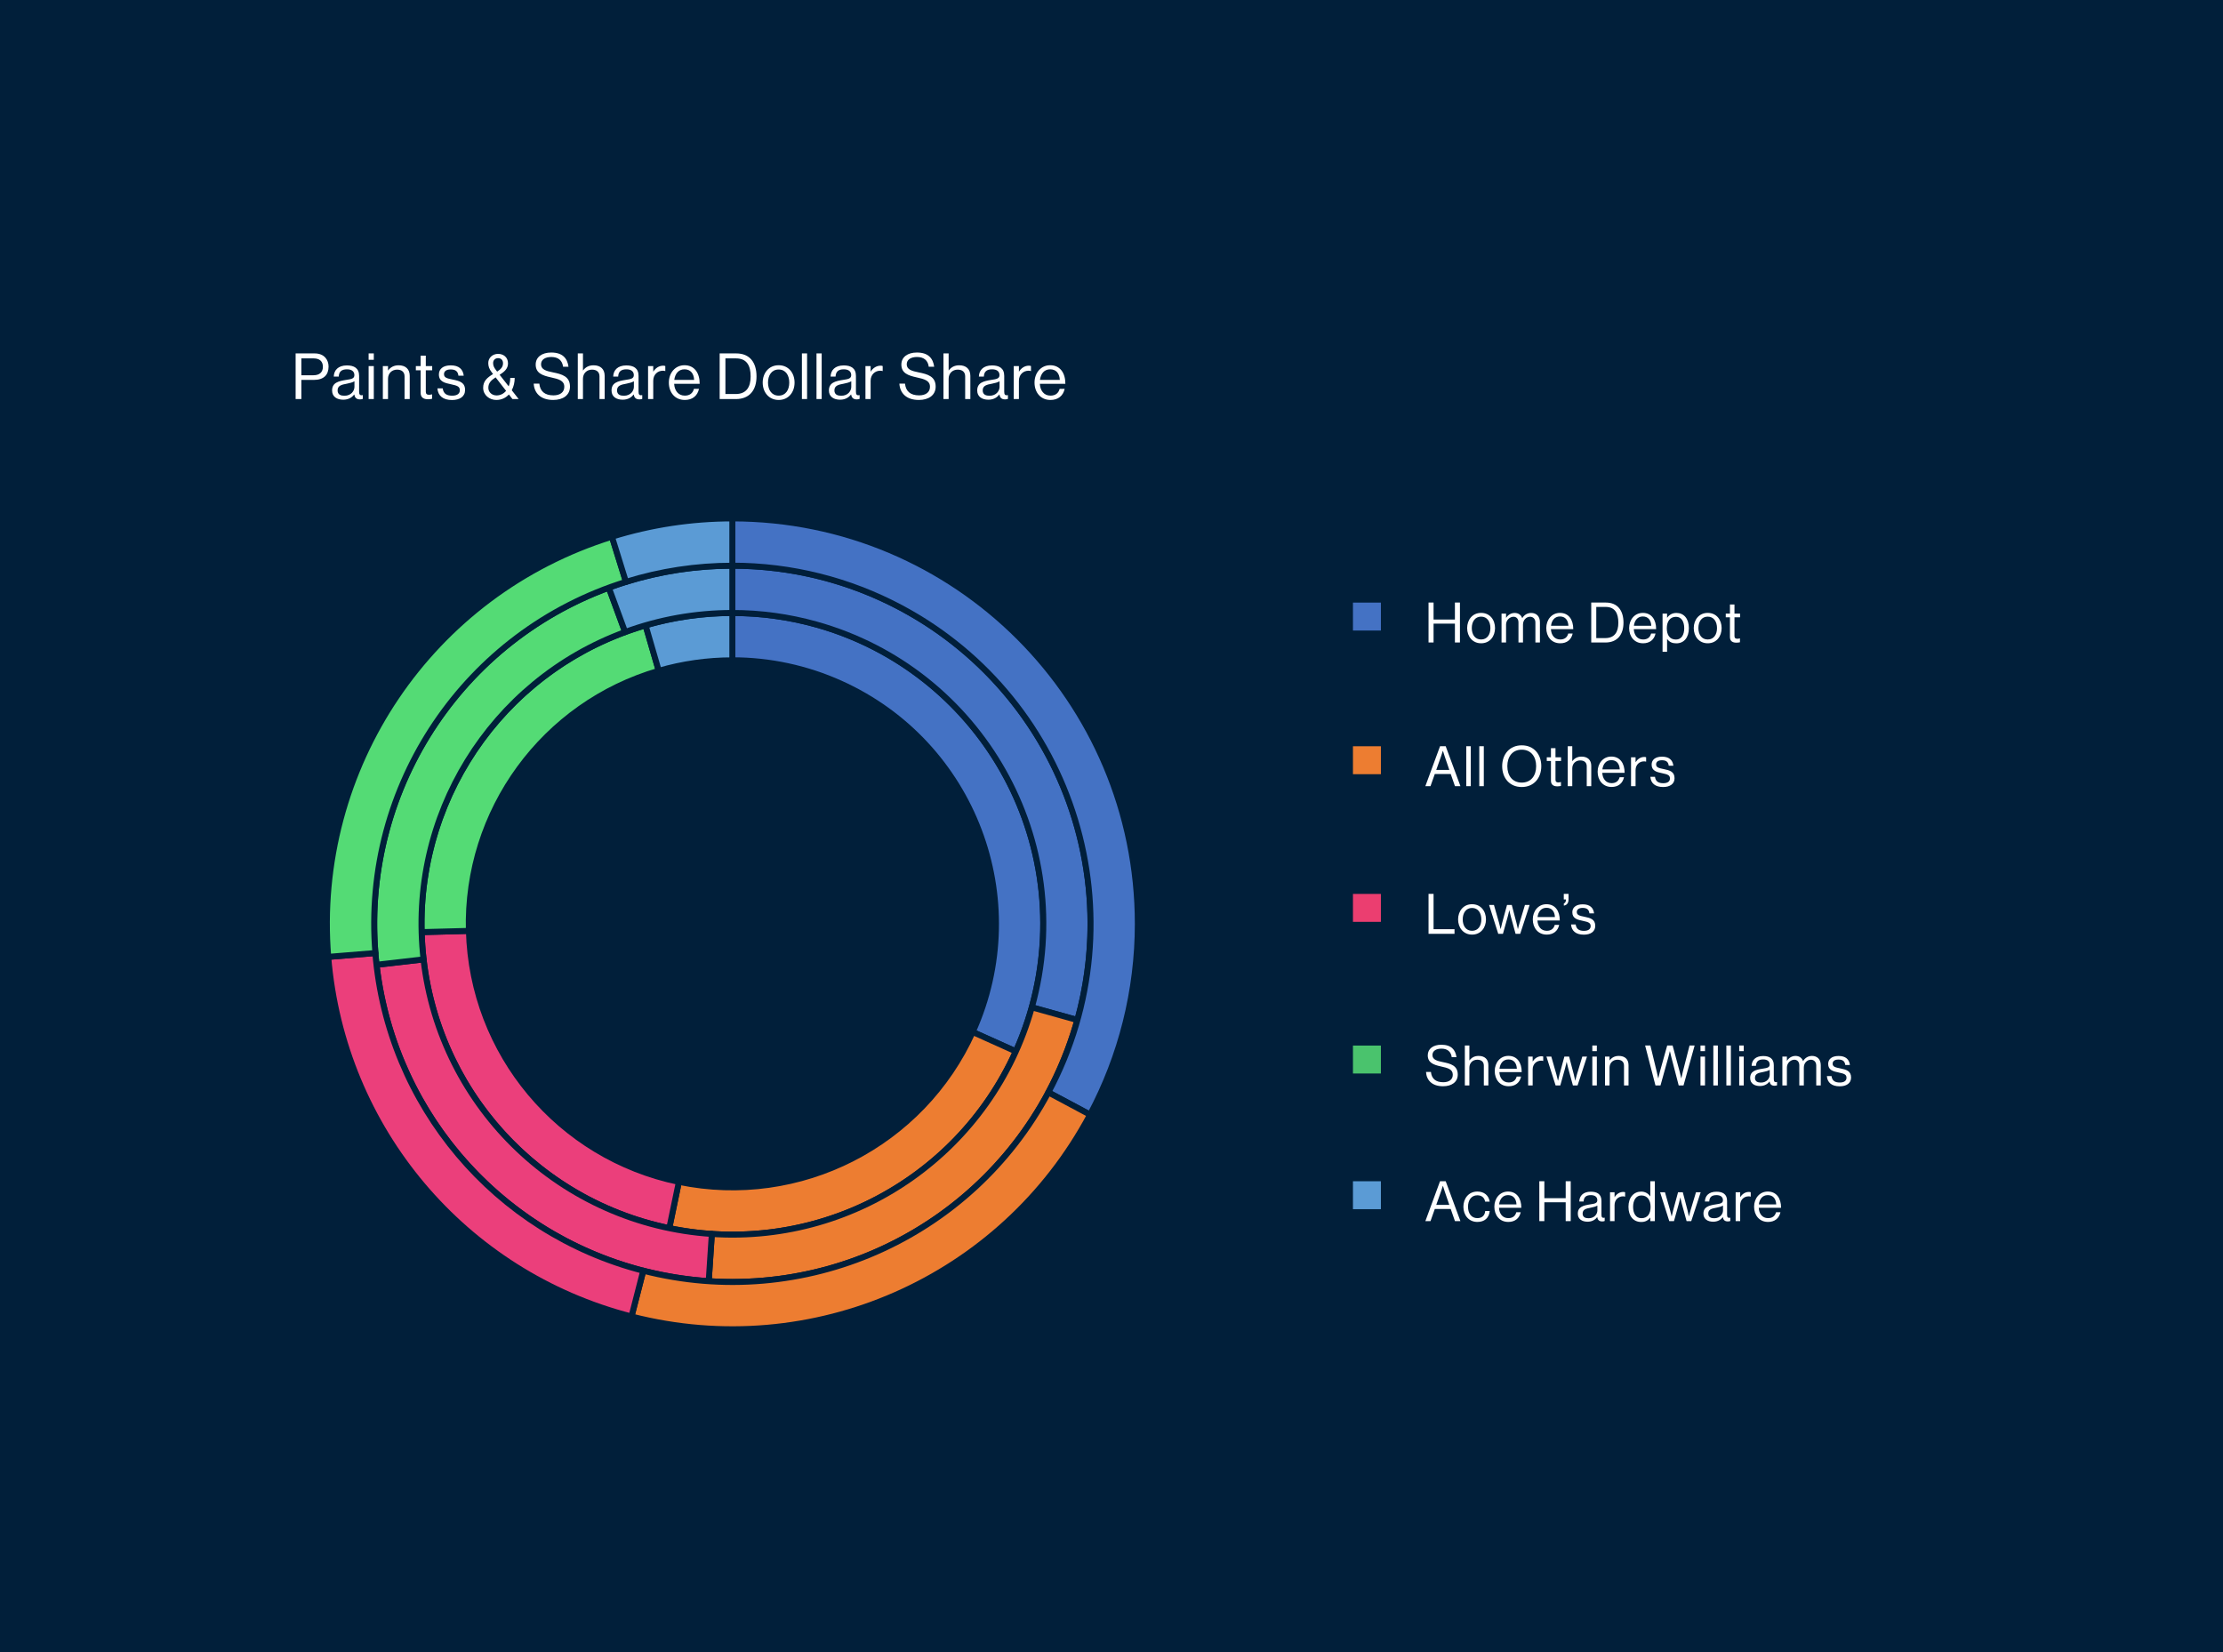 <svg width="557" height="414" viewBox="0 0 557 414" fill="none" xmlns="http://www.w3.org/2000/svg">
<rect width="557" height="414" fill="#011F3A"/>
<path d="M357.938 161V150.99H359.198V155.246H364.546V150.99H365.806V161H364.546V156.268H359.198V161H357.938ZM371.112 161.196C368.956 161.196 367.612 159.488 367.612 157.388C367.612 155.288 368.956 153.58 371.112 153.58C373.282 153.58 374.598 155.288 374.598 157.388C374.598 159.488 373.282 161.196 371.112 161.196ZM371.112 160.244C372.652 160.244 373.436 158.984 373.436 157.388C373.436 155.792 372.652 154.518 371.112 154.518C369.572 154.518 368.774 155.792 368.774 157.388C368.774 158.984 369.572 160.244 371.112 160.244ZM376.229 161V153.762H377.363V154.798H377.391C377.839 154.098 378.609 153.594 379.519 153.594C380.401 153.594 381.101 154.042 381.409 154.882H381.437C381.899 154.056 382.767 153.594 383.649 153.594C384.937 153.594 385.847 154.42 385.847 155.918V161H384.713V155.974C384.713 155.078 384.111 154.546 383.383 154.546C382.445 154.546 381.605 155.358 381.605 156.492V161H380.471V155.974C380.471 155.078 379.967 154.546 379.225 154.546C378.343 154.546 377.363 155.358 377.363 156.492V161H376.229ZM390.938 161.196C388.726 161.196 387.438 159.488 387.438 157.388C387.438 155.288 388.81 153.58 390.868 153.58C393.038 153.58 394.2 155.26 394.2 157.654H388.6C388.684 159.124 389.482 160.244 390.938 160.244C391.988 160.244 392.688 159.74 392.94 158.76H394.046C393.71 160.314 392.576 161.196 390.938 161.196ZM390.868 154.476C389.524 154.476 388.796 155.484 388.628 156.8H392.982C392.912 155.358 392.17 154.476 390.868 154.476ZM398.706 161V150.99H402.346C405.356 150.99 406.784 153.034 406.784 156.03C406.784 159.026 405.258 161 402.248 161H398.706ZM399.966 159.894H402.206C404.558 159.894 405.496 158.382 405.496 156.03C405.496 153.678 404.656 152.082 402.304 152.082H399.966V159.894ZM411.702 161.196C409.49 161.196 408.202 159.488 408.202 157.388C408.202 155.288 409.574 153.58 411.632 153.58C413.802 153.58 414.964 155.26 414.964 157.654H409.364C409.448 159.124 410.246 160.244 411.702 160.244C412.752 160.244 413.452 159.74 413.704 158.76H414.81C414.474 160.314 413.34 161.196 411.702 161.196ZM411.632 154.476C410.288 154.476 409.56 155.484 409.392 156.8H413.746C413.676 155.358 412.934 154.476 411.632 154.476ZM416.573 163.324V153.762H417.707V154.784H417.735C418.281 154.042 419.009 153.594 420.059 153.594C421.893 153.594 423.167 154.994 423.167 157.402C423.167 159.726 421.977 161.21 420.017 161.21C419.037 161.21 418.337 160.916 417.735 160.146H417.707V163.324H416.573ZM419.933 160.258C421.319 160.258 422.005 159.054 422.005 157.416C422.005 155.792 421.319 154.56 419.947 154.56C418.365 154.56 417.637 155.848 417.637 157.416C417.637 158.984 418.267 160.258 419.933 160.258ZM427.891 161.196C425.735 161.196 424.391 159.488 424.391 157.388C424.391 155.288 425.735 153.58 427.891 153.58C430.061 153.58 431.377 155.288 431.377 157.388C431.377 159.488 430.061 161.196 427.891 161.196ZM427.891 160.244C429.431 160.244 430.215 158.984 430.215 157.388C430.215 155.792 429.431 154.518 427.891 154.518C426.351 154.518 425.553 155.792 425.553 157.388C425.553 158.984 426.351 160.244 427.891 160.244ZM432.41 154.686V153.762H433.46V151.48H434.594V153.762H435.994V154.686H434.594V159.39C434.594 159.894 434.86 160.062 435.322 160.062C435.546 160.062 435.798 160.006 435.924 159.964H435.966V160.944C435.7 161 435.392 161.042 435.056 161.042C434.132 161.042 433.46 160.664 433.46 159.642V154.686H432.41Z" fill="white"/>
<path d="M357.14 197L360.822 186.99H362.236L365.932 197H364.56L363.496 193.948H359.506L358.428 197H357.14ZM361.06 189.566L359.87 192.926H363.146L361.998 189.566C361.802 189.006 361.55 188.152 361.55 188.152H361.522C361.522 188.152 361.256 188.992 361.06 189.566ZM367.39 197V186.99H368.524V197H367.39ZM370.652 197V186.99H371.786V197H370.652ZM381.29 197.21C378.266 197.21 376.39 194.984 376.39 191.988C376.39 188.992 378.266 186.766 381.29 186.766C384.314 186.766 386.19 188.992 386.19 191.988C386.19 194.984 384.314 197.21 381.29 197.21ZM381.29 196.104C383.642 196.104 384.902 194.34 384.902 191.988C384.902 189.636 383.642 187.858 381.29 187.858C378.938 187.858 377.678 189.636 377.678 191.988C377.678 194.34 378.938 196.104 381.29 196.104ZM387.562 190.686V189.762H388.612V187.48H389.746V189.762H391.146V190.686H389.746V195.39C389.746 195.894 390.012 196.062 390.474 196.062C390.698 196.062 390.95 196.006 391.076 195.964H391.118V196.944C390.852 197 390.544 197.042 390.208 197.042C389.284 197.042 388.612 196.664 388.612 195.642V190.686H387.562ZM393.951 186.99V190.714H393.979C394.497 190.028 395.225 189.594 396.275 189.594C397.787 189.594 398.711 190.42 398.711 191.918V197H397.577V192.016C397.577 191.078 396.961 190.546 395.939 190.546C394.791 190.546 393.951 191.358 393.951 192.548V197H392.817V186.99H393.951ZM403.807 197.196C401.595 197.196 400.307 195.488 400.307 193.388C400.307 191.288 401.679 189.58 403.737 189.58C405.907 189.58 407.069 191.26 407.069 193.654H401.469C401.553 195.124 402.351 196.244 403.807 196.244C404.857 196.244 405.557 195.74 405.809 194.76H406.915C406.579 196.314 405.445 197.196 403.807 197.196ZM403.737 190.476C402.393 190.476 401.665 191.484 401.497 192.8H405.851C405.781 191.358 405.039 190.476 403.737 190.476ZM409.812 189.762V190.966H409.84C410.274 190.266 411.03 189.678 411.996 189.678C412.206 189.678 412.318 189.706 412.458 189.762V190.854H412.416C412.248 190.798 412.136 190.784 411.912 190.784C410.792 190.784 409.812 191.624 409.812 192.982V197H408.678V189.762H409.812ZM416.721 197.21C414.733 197.21 413.627 196.272 413.515 194.648H414.677C414.831 195.908 415.671 196.258 416.749 196.258C417.939 196.258 418.429 195.74 418.429 195.068C418.429 194.256 417.869 194.046 416.539 193.766C415.111 193.472 413.837 193.178 413.837 191.596C413.837 190.392 414.761 189.608 416.441 189.608C418.233 189.608 419.115 190.462 419.283 191.876H418.121C418.009 190.924 417.491 190.504 416.413 190.504C415.377 190.504 414.957 190.966 414.957 191.54C414.957 192.324 415.657 192.478 416.903 192.73C418.359 193.024 419.577 193.346 419.577 195.012C419.577 196.468 418.387 197.21 416.721 197.21Z" fill="white"/>
<path d="M357.938 234V223.99H359.198V232.838H364.448V234H357.938ZM368.843 234.196C366.687 234.196 365.343 232.488 365.343 230.388C365.343 228.288 366.687 226.58 368.843 226.58C371.013 226.58 372.329 228.288 372.329 230.388C372.329 232.488 371.013 234.196 368.843 234.196ZM368.843 233.244C370.383 233.244 371.167 231.984 371.167 230.388C371.167 228.792 370.383 227.518 368.843 227.518C367.303 227.518 366.505 228.792 366.505 230.388C366.505 231.984 367.303 233.244 368.843 233.244ZM375.405 234L373.109 226.762H374.327L375.601 231.228C375.769 231.83 375.993 232.782 375.993 232.782H376.021C376.021 232.782 376.231 231.83 376.385 231.256L377.603 226.762H378.793L379.969 231.256C380.123 231.844 380.319 232.782 380.319 232.782H380.347C380.347 232.782 380.571 231.83 380.753 231.228L382.097 226.762H383.273L380.907 234H379.745L378.541 229.618C378.373 229.016 378.191 228.106 378.191 228.106H378.163C378.163 228.106 377.967 229.016 377.799 229.618L376.581 234H375.405ZM387.561 234.196C385.349 234.196 384.061 232.488 384.061 230.388C384.061 228.288 385.433 226.58 387.491 226.58C389.661 226.58 390.823 228.26 390.823 230.654H385.223C385.307 232.124 386.105 233.244 387.561 233.244C388.611 233.244 389.311 232.74 389.563 231.76H390.669C390.333 233.314 389.199 234.196 387.561 234.196ZM387.491 227.476C386.147 227.476 385.419 228.484 385.251 229.8H389.605C389.535 228.358 388.793 227.476 387.491 227.476ZM393.016 223.99V225.39C393.016 226.398 392.498 226.832 391.84 226.93V226.398C392.162 226.272 392.372 225.992 392.372 225.39H391.826V223.99H393.016ZM396.852 234.21C394.864 234.21 393.758 233.272 393.646 231.648H394.808C394.962 232.908 395.802 233.258 396.88 233.258C398.07 233.258 398.56 232.74 398.56 232.068C398.56 231.256 398 231.046 396.67 230.766C395.242 230.472 393.968 230.178 393.968 228.596C393.968 227.392 394.892 226.608 396.572 226.608C398.364 226.608 399.246 227.462 399.414 228.876H398.252C398.14 227.924 397.622 227.504 396.544 227.504C395.508 227.504 395.088 227.966 395.088 228.54C395.088 229.324 395.788 229.478 397.034 229.73C398.49 230.024 399.708 230.346 399.708 232.012C399.708 233.468 398.518 234.21 396.852 234.21Z" fill="white"/>
<path d="M361.578 272.196C358.764 272.196 357.42 270.628 357.308 268.612H358.54C358.708 270.306 359.744 271.188 361.634 271.188C363.02 271.188 364.014 270.558 364.014 269.312C364.014 267.94 362.81 267.618 361.018 267.226C359.254 266.834 357.742 266.33 357.742 264.44C357.742 262.788 359.114 261.794 361.144 261.794C363.65 261.794 364.686 263.068 364.938 264.916H363.748C363.566 263.488 362.642 262.774 361.172 262.774C359.814 262.774 358.918 263.348 358.918 264.384C358.918 265.518 360.038 265.854 361.536 266.148C363.482 266.54 365.26 267.016 365.26 269.27C365.26 271.146 363.734 272.196 361.578 272.196ZM368.168 261.99V265.714H368.196C368.714 265.028 369.442 264.594 370.492 264.594C372.004 264.594 372.928 265.42 372.928 266.918V272H371.794V267.016C371.794 266.078 371.178 265.546 370.156 265.546C369.008 265.546 368.168 266.358 368.168 267.548V272H367.034V261.99H368.168ZM378.024 272.196C375.812 272.196 374.524 270.488 374.524 268.388C374.524 266.288 375.896 264.58 377.954 264.58C380.124 264.58 381.286 266.26 381.286 268.654H375.686C375.77 270.124 376.568 271.244 378.024 271.244C379.074 271.244 379.774 270.74 380.026 269.76H381.132C380.796 271.314 379.662 272.196 378.024 272.196ZM377.954 265.476C376.61 265.476 375.882 266.484 375.714 267.8H380.068C379.998 266.358 379.256 265.476 377.954 265.476ZM384.029 264.762V265.966H384.057C384.491 265.266 385.247 264.678 386.213 264.678C386.423 264.678 386.535 264.706 386.675 264.762V265.854H386.633C386.465 265.798 386.353 265.784 386.129 265.784C385.009 265.784 384.029 266.624 384.029 267.982V272H382.895V264.762H384.029ZM389.776 272L387.48 264.762H388.698L389.972 269.228C390.14 269.83 390.364 270.782 390.364 270.782H390.392C390.392 270.782 390.602 269.83 390.756 269.256L391.974 264.762H393.164L394.34 269.256C394.494 269.844 394.69 270.782 394.69 270.782H394.718C394.718 270.782 394.942 269.83 395.124 269.228L396.468 264.762H397.644L395.278 272H394.116L392.912 267.618C392.744 267.016 392.562 266.106 392.562 266.106H392.534C392.534 266.106 392.338 267.016 392.17 267.618L390.952 272H389.776ZM398.975 272V264.762H400.109V272H398.975ZM398.975 263.39V261.99H400.109V263.39H398.975ZM403.289 264.762V265.714H403.317C403.835 265.028 404.563 264.594 405.613 264.594C407.125 264.594 408.049 265.42 408.049 266.918V272H406.915V267.016C406.915 266.078 406.299 265.546 405.277 265.546C404.129 265.546 403.289 266.358 403.289 267.548V272H402.155V264.762H403.289ZM414.796 272L412.206 261.99H413.522L415.104 268.5C415.272 269.172 415.482 270.194 415.482 270.194H415.51C415.51 270.194 415.748 269.13 415.93 268.472L417.736 261.99H419.094L420.844 268.472C421.026 269.144 421.25 270.194 421.25 270.194H421.278C421.278 270.194 421.516 269.116 421.67 268.5L423.336 261.99H424.61L421.824 272H420.62L418.786 264.944C418.632 264.356 418.422 263.418 418.422 263.418H418.394C418.394 263.418 418.184 264.356 418.016 264.944L416.056 272H414.796ZM426.077 272V264.762H427.211V272H426.077ZM426.077 263.39V261.99H427.211V263.39H426.077ZM429.298 272V261.99H430.432V272H429.298ZM432.56 272V261.99H433.694V272H432.56ZM435.78 272V264.762H436.914V272H435.78ZM435.78 263.39V261.99H436.914V263.39H435.78ZM444.643 272.07C443.901 272.07 443.509 271.734 443.397 270.992H443.383C442.949 271.552 442.207 272.14 440.975 272.14C439.603 272.14 438.525 271.496 438.525 270.124C438.525 268.416 439.869 268.066 441.675 267.786C442.697 267.632 443.411 267.534 443.411 266.75C443.411 265.938 442.823 265.476 441.787 265.476C440.611 265.476 440.023 265.98 439.981 267.072H438.889C438.931 265.672 439.855 264.622 441.773 264.622C443.313 264.622 444.447 265.196 444.447 266.918V270.362C444.447 270.95 444.587 271.272 445.217 271.132H445.259V271.958C445.119 272.014 444.937 272.07 444.643 272.07ZM441.227 271.272C442.739 271.272 443.425 270.166 443.425 269.326V268.094C443.047 268.332 442.389 268.514 441.773 268.626C440.639 268.836 439.729 269.032 439.729 270.096C439.729 271.062 440.485 271.272 441.227 271.272ZM446.596 272V264.762H447.73V265.798H447.758C448.206 265.098 448.976 264.594 449.886 264.594C450.768 264.594 451.468 265.042 451.776 265.882H451.804C452.266 265.056 453.134 264.594 454.016 264.594C455.304 264.594 456.214 265.42 456.214 266.918V272H455.08V266.974C455.08 266.078 454.478 265.546 453.75 265.546C452.812 265.546 451.972 266.358 451.972 267.492V272H450.838V266.974C450.838 266.078 450.334 265.546 449.592 265.546C448.71 265.546 447.73 266.358 447.73 267.492V272H446.596ZM460.955 272.21C458.967 272.21 457.861 271.272 457.749 269.648H458.911C459.065 270.908 459.905 271.258 460.983 271.258C462.173 271.258 462.663 270.74 462.663 270.068C462.663 269.256 462.103 269.046 460.773 268.766C459.345 268.472 458.071 268.178 458.071 266.596C458.071 265.392 458.995 264.608 460.675 264.608C462.467 264.608 463.349 265.462 463.517 266.876H462.355C462.243 265.924 461.725 265.504 460.647 265.504C459.611 265.504 459.191 265.966 459.191 266.54C459.191 267.324 459.891 267.478 461.137 267.73C462.593 268.024 463.811 268.346 463.811 270.012C463.811 271.468 462.621 272.21 460.955 272.21Z" fill="white"/>
<path d="M357.14 306L360.822 295.99H362.236L365.932 306H364.56L363.496 302.948H359.506L358.428 306H357.14ZM361.06 298.566L359.87 301.926H363.146L361.998 298.566C361.802 298.006 361.55 297.152 361.55 297.152H361.522C361.522 297.152 361.256 297.992 361.06 298.566ZM370.169 306.196C368.013 306.196 366.669 304.488 366.669 302.388C366.669 300.288 368.013 298.58 370.169 298.58C371.877 298.58 373.011 299.56 373.263 301.1H372.115C371.947 300.12 371.261 299.518 370.169 299.518C368.629 299.518 367.831 300.792 367.831 302.388C367.831 303.984 368.629 305.244 370.169 305.244C371.345 305.244 372.045 304.572 372.143 303.452H373.263C373.109 305.188 371.975 306.196 370.169 306.196ZM377.928 306.196C375.716 306.196 374.428 304.488 374.428 302.388C374.428 300.288 375.8 298.58 377.858 298.58C380.028 298.58 381.19 300.26 381.19 302.654H375.59C375.674 304.124 376.472 305.244 377.928 305.244C378.978 305.244 379.678 304.74 379.93 303.76H381.036C380.7 305.314 379.566 306.196 377.928 306.196ZM377.858 299.476C376.514 299.476 375.786 300.484 375.618 301.8H379.972C379.902 300.358 379.16 299.476 377.858 299.476ZM385.696 306V295.99H386.956V300.246H392.304V295.99H393.564V306H392.304V301.268H386.956V306H385.696ZM401.46 306.07C400.718 306.07 400.326 305.734 400.214 304.992H400.2C399.766 305.552 399.024 306.14 397.792 306.14C396.42 306.14 395.342 305.496 395.342 304.124C395.342 302.416 396.686 302.066 398.492 301.786C399.514 301.632 400.228 301.534 400.228 300.75C400.228 299.938 399.64 299.476 398.604 299.476C397.428 299.476 396.84 299.98 396.798 301.072H395.706C395.748 299.672 396.672 298.622 398.59 298.622C400.13 298.622 401.264 299.196 401.264 300.918V304.362C401.264 304.95 401.404 305.272 402.034 305.132H402.076V305.958C401.936 306.014 401.754 306.07 401.46 306.07ZM398.044 305.272C399.556 305.272 400.242 304.166 400.242 303.326V302.094C399.864 302.332 399.206 302.514 398.59 302.626C397.456 302.836 396.546 303.032 396.546 304.096C396.546 305.062 397.302 305.272 398.044 305.272ZM404.547 298.762V299.966H404.575C405.009 299.266 405.765 298.678 406.731 298.678C406.941 298.678 407.053 298.706 407.193 298.762V299.854H407.151C406.983 299.798 406.871 299.784 406.647 299.784C405.527 299.784 404.547 300.624 404.547 301.982V306H403.413V298.762H404.547ZM411.238 306.21C409.264 306.21 408.032 304.726 408.032 302.402C408.032 299.994 409.418 298.594 411.21 298.594C412.232 298.594 413.016 299.098 413.478 299.784H413.506V295.99H414.64V306H413.506V305.118H413.478C412.932 305.818 412.26 306.21 411.238 306.21ZM411.28 305.258C412.89 305.258 413.576 304.054 413.576 302.416C413.576 300.736 412.764 299.56 411.266 299.56C409.894 299.56 409.194 300.792 409.194 302.416C409.194 304.054 409.894 305.258 411.28 305.258ZM418.258 306L415.962 298.762H417.18L418.454 303.228C418.622 303.83 418.846 304.782 418.846 304.782H418.874C418.874 304.782 419.084 303.83 419.238 303.256L420.456 298.762H421.646L422.822 303.256C422.976 303.844 423.172 304.782 423.172 304.782H423.2C423.2 304.782 423.424 303.83 423.606 303.228L424.95 298.762H426.126L423.76 306H422.598L421.394 301.618C421.226 301.016 421.044 300.106 421.044 300.106H421.016C421.016 300.106 420.82 301.016 420.652 301.618L419.434 306H418.258ZM432.936 306.07C432.194 306.07 431.802 305.734 431.69 304.992H431.676C431.242 305.552 430.5 306.14 429.268 306.14C427.896 306.14 426.818 305.496 426.818 304.124C426.818 302.416 428.162 302.066 429.968 301.786C430.99 301.632 431.704 301.534 431.704 300.75C431.704 299.938 431.116 299.476 430.08 299.476C428.904 299.476 428.316 299.98 428.274 301.072H427.182C427.224 299.672 428.148 298.622 430.066 298.622C431.606 298.622 432.74 299.196 432.74 300.918V304.362C432.74 304.95 432.88 305.272 433.51 305.132H433.552V305.958C433.412 306.014 433.23 306.07 432.936 306.07ZM429.52 305.272C431.032 305.272 431.718 304.166 431.718 303.326V302.094C431.34 302.332 430.682 302.514 430.066 302.626C428.932 302.836 428.022 303.032 428.022 304.096C428.022 305.062 428.778 305.272 429.52 305.272ZM436.023 298.762V299.966H436.051C436.485 299.266 437.241 298.678 438.207 298.678C438.417 298.678 438.529 298.706 438.669 298.762V299.854H438.627C438.459 299.798 438.347 299.784 438.123 299.784C437.003 299.784 436.023 300.624 436.023 301.982V306H434.889V298.762H436.023ZM443.009 306.196C440.797 306.196 439.509 304.488 439.509 302.388C439.509 300.288 440.881 298.58 442.939 298.58C445.109 298.58 446.271 300.26 446.271 302.654H440.671C440.755 304.124 441.553 305.244 443.009 305.244C444.059 305.244 444.759 304.74 445.011 303.76H446.117C445.781 305.314 444.647 306.196 443.009 306.196ZM442.939 299.476C441.595 299.476 440.867 300.484 440.699 301.8H445.053C444.983 300.358 444.241 299.476 442.939 299.476Z" fill="white"/>
<rect x="339" y="151" width="7" height="7" fill="#4472C4"/>
<rect x="339" y="187" width="7" height="7" fill="#ED7D31"/>
<rect x="339" y="224" width="7" height="7" fill="#EB3E70"/>
<rect x="339" y="262" width="7" height="7" fill="#4AC36D"/>
<rect x="339" y="296" width="7" height="7" fill="#5B9BD5"/>
<path d="M74.072 100V88.56H78.84C80.04 88.56 80.968 88.96 81.56 89.664C82.04 90.224 82.328 90.976 82.328 91.84C82.328 93.936 81.128 95.2 78.632 95.2H75.512V100H74.072ZM75.512 89.808V94.032H78.52C80.136 94.032 80.904 93.216 80.904 91.904C80.904 90.528 80.056 89.808 78.6 89.808H75.512ZM90.204 100.08C89.356 100.08 88.908 99.696 88.78 98.848H88.764C88.268 99.488 87.42 100.16 86.012 100.16C84.444 100.16 83.212 99.424 83.212 97.856C83.212 95.904 84.748 95.504 86.812 95.184C87.98 95.008 88.796 94.896 88.796 94C88.796 93.072 88.124 92.544 86.94 92.544C85.596 92.544 84.924 93.12 84.876 94.368H83.628C83.676 92.768 84.732 91.568 86.924 91.568C88.684 91.568 89.98 92.224 89.98 94.192V98.128C89.98 98.8 90.14 99.168 90.86 99.008H90.908V99.952C90.748 100.016 90.54 100.08 90.204 100.08ZM86.3 99.168C88.028 99.168 88.812 97.904 88.812 96.944V95.536C88.38 95.808 87.628 96.016 86.924 96.144C85.628 96.384 84.588 96.608 84.588 97.824C84.588 98.928 85.452 99.168 86.3 99.168ZM92.364 100V91.728H93.66V100H92.364ZM92.364 90.16V88.56H93.66V90.16H92.364ZM97.223 91.728V92.816H97.255C97.847 92.032 98.679 91.536 99.879 91.536C101.607 91.536 102.663 92.48 102.663 94.192V100H101.367V94.304C101.367 93.232 100.663 92.624 99.495 92.624C98.183 92.624 97.223 93.552 97.223 94.912V100H95.927V91.728H97.223ZM104.196 92.784V91.728H105.396V89.12H106.692V91.728H108.292V92.784H106.692V98.16C106.692 98.736 106.996 98.928 107.524 98.928C107.78 98.928 108.068 98.864 108.212 98.816H108.26V99.936C107.956 100 107.604 100.048 107.22 100.048C106.164 100.048 105.396 99.616 105.396 98.448V92.784H104.196ZM113.266 100.24C110.994 100.24 109.73 99.168 109.602 97.312H110.93C111.106 98.752 112.066 99.152 113.298 99.152C114.658 99.152 115.218 98.56 115.218 97.792C115.218 96.864 114.578 96.624 113.058 96.304C111.426 95.968 109.97 95.632 109.97 93.824C109.97 92.448 111.026 91.552 112.946 91.552C114.994 91.552 116.002 92.528 116.194 94.144H114.866C114.738 93.056 114.146 92.576 112.914 92.576C111.73 92.576 111.25 93.104 111.25 93.76C111.25 94.656 112.05 94.832 113.474 95.12C115.138 95.456 116.53 95.824 116.53 97.728C116.53 99.392 115.17 100.24 113.266 100.24ZM124.342 100.224C122.678 100.224 121.062 99.04 121.062 97.168C121.062 95.472 122.102 94.608 123.542 93.728L123.222 93.312C122.566 92.464 122.342 91.792 122.342 90.96C122.342 89.664 123.414 88.672 124.806 88.672C126.07 88.672 127.286 89.456 127.286 91.056C127.286 92.448 126.278 93.216 125.19 93.92L127.462 96.816C127.702 96.192 127.846 95.488 127.846 94.704H128.966C128.966 95.792 128.71 96.88 128.23 97.792L129.958 100H128.406L127.51 98.848C126.742 99.68 125.686 100.224 124.342 100.224ZM124.422 99.088C125.382 99.088 126.198 98.656 126.806 97.936L124.182 94.56C123.142 95.248 122.358 95.904 122.358 97.168C122.358 98.304 123.286 99.088 124.422 99.088ZM123.558 90.976C123.558 91.616 123.766 92.08 124.262 92.72L124.566 93.12C125.558 92.48 126.038 91.904 126.038 91.024C126.038 90.24 125.558 89.744 124.806 89.744C124.07 89.744 123.558 90.24 123.558 90.976ZM138.607 100.224C135.391 100.224 133.855 98.432 133.727 96.128H135.135C135.327 98.064 136.511 99.072 138.671 99.072C140.255 99.072 141.391 98.352 141.391 96.928C141.391 95.36 140.015 94.992 137.967 94.544C135.951 94.096 134.223 93.52 134.223 91.36C134.223 89.472 135.791 88.336 138.111 88.336C140.975 88.336 142.159 89.792 142.447 91.904H141.087C140.879 90.272 139.823 89.456 138.143 89.456C136.591 89.456 135.567 90.112 135.567 91.296C135.567 92.592 136.847 92.976 138.559 93.312C140.783 93.76 142.815 94.304 142.815 96.88C142.815 99.024 141.071 100.224 138.607 100.224ZM146.067 88.56V92.816H146.099C146.691 92.032 147.523 91.536 148.723 91.536C150.451 91.536 151.507 92.48 151.507 94.192V100H150.211V94.304C150.211 93.232 149.507 92.624 148.339 92.624C147.027 92.624 146.067 93.552 146.067 94.912V100H144.771V88.56H146.067ZM160.22 100.08C159.372 100.08 158.924 99.696 158.796 98.848H158.78C158.284 99.488 157.436 100.16 156.028 100.16C154.46 100.16 153.228 99.424 153.228 97.856C153.228 95.904 154.764 95.504 156.828 95.184C157.996 95.008 158.812 94.896 158.812 94C158.812 93.072 158.14 92.544 156.956 92.544C155.612 92.544 154.94 93.12 154.892 94.368H153.644C153.692 92.768 154.748 91.568 156.94 91.568C158.7 91.568 159.996 92.224 159.996 94.192V98.128C159.996 98.8 160.156 99.168 160.876 99.008H160.924V99.952C160.764 100.016 160.556 100.08 160.22 100.08ZM156.316 99.168C158.044 99.168 158.828 97.904 158.828 96.944V95.536C158.396 95.808 157.644 96.016 156.94 96.144C155.644 96.384 154.604 96.608 154.604 97.824C154.604 98.928 155.468 99.168 156.316 99.168ZM163.676 91.728V93.104H163.708C164.204 92.304 165.068 91.632 166.172 91.632C166.412 91.632 166.54 91.664 166.7 91.728V92.976H166.652C166.46 92.912 166.332 92.896 166.076 92.896C164.796 92.896 163.676 93.856 163.676 95.408V100H162.38V91.728H163.676ZM171.588 100.224C169.06 100.224 167.588 98.272 167.588 95.872C167.588 93.472 169.156 91.52 171.508 91.52C173.988 91.52 175.316 93.44 175.316 96.176H168.916C169.012 97.856 169.924 99.136 171.588 99.136C172.788 99.136 173.588 98.56 173.876 97.44H175.14C174.756 99.216 173.46 100.224 171.588 100.224ZM171.508 92.544C169.972 92.544 169.14 93.696 168.948 95.2H173.924C173.844 93.552 172.996 92.544 171.508 92.544ZM180.322 100V88.56H184.482C187.922 88.56 189.554 90.896 189.554 94.32C189.554 97.744 187.81 100 184.37 100H180.322ZM181.762 98.736H184.322C187.01 98.736 188.082 97.008 188.082 94.32C188.082 91.632 187.122 89.808 184.434 89.808H181.762V98.736ZM195.104 100.224C192.64 100.224 191.104 98.272 191.104 95.872C191.104 93.472 192.64 91.52 195.104 91.52C197.584 91.52 199.088 93.472 199.088 95.872C199.088 98.272 197.584 100.224 195.104 100.224ZM195.104 99.136C196.864 99.136 197.76 97.696 197.76 95.872C197.76 94.048 196.864 92.592 195.104 92.592C193.344 92.592 192.432 94.048 192.432 95.872C192.432 97.696 193.344 99.136 195.104 99.136ZM200.928 100V88.56H202.224V100H200.928ZM204.584 100V88.56H205.88V100H204.584ZM214.689 100.08C213.841 100.08 213.393 99.696 213.265 98.848H213.249C212.753 99.488 211.905 100.16 210.497 100.16C208.929 100.16 207.697 99.424 207.697 97.856C207.697 95.904 209.233 95.504 211.297 95.184C212.465 95.008 213.281 94.896 213.281 94C213.281 93.072 212.609 92.544 211.424 92.544C210.081 92.544 209.409 93.12 209.361 94.368H208.113C208.161 92.768 209.217 91.568 211.409 91.568C213.169 91.568 214.465 92.224 214.465 94.192V98.128C214.465 98.8 214.625 99.168 215.345 99.008H215.392V99.952C215.233 100.016 215.025 100.08 214.689 100.08ZM210.785 99.168C212.513 99.168 213.297 97.904 213.297 96.944V95.536C212.865 95.808 212.113 96.016 211.409 96.144C210.113 96.384 209.073 96.608 209.073 97.824C209.073 98.928 209.937 99.168 210.785 99.168ZM218.145 91.728V93.104H218.177C218.673 92.304 219.537 91.632 220.641 91.632C220.881 91.632 221.009 91.664 221.169 91.728V92.976H221.121C220.929 92.912 220.801 92.896 220.545 92.896C219.265 92.896 218.145 93.856 218.145 95.408V100H216.849V91.728H218.145ZM230.232 100.224C227.016 100.224 225.48 98.432 225.352 96.128H226.76C226.952 98.064 228.136 99.072 230.296 99.072C231.88 99.072 233.016 98.352 233.016 96.928C233.016 95.36 231.64 94.992 229.592 94.544C227.576 94.096 225.848 93.52 225.848 91.36C225.848 89.472 227.416 88.336 229.736 88.336C232.6 88.336 233.784 89.792 234.072 91.904H232.712C232.504 90.272 231.448 89.456 229.768 89.456C228.216 89.456 227.192 90.112 227.192 91.296C227.192 92.592 228.472 92.976 230.184 93.312C232.408 93.76 234.44 94.304 234.44 96.88C234.44 99.024 232.696 100.224 230.232 100.224ZM237.692 88.56V92.816H237.724C238.316 92.032 239.148 91.536 240.348 91.536C242.076 91.536 243.132 92.48 243.132 94.192V100H241.836V94.304C241.836 93.232 241.132 92.624 239.964 92.624C238.652 92.624 237.692 93.552 237.692 94.912V100H236.396V88.56H237.692ZM251.845 100.08C250.997 100.08 250.549 99.696 250.421 98.848H250.405C249.909 99.488 249.061 100.16 247.653 100.16C246.085 100.16 244.853 99.424 244.853 97.856C244.853 95.904 246.389 95.504 248.453 95.184C249.621 95.008 250.437 94.896 250.437 94C250.437 93.072 249.765 92.544 248.581 92.544C247.237 92.544 246.565 93.12 246.517 94.368H245.269C245.317 92.768 246.373 91.568 248.565 91.568C250.325 91.568 251.621 92.224 251.621 94.192V98.128C251.621 98.8 251.781 99.168 252.501 99.008H252.549V99.952C252.389 100.016 252.181 100.08 251.845 100.08ZM247.941 99.168C249.669 99.168 250.453 97.904 250.453 96.944V95.536C250.021 95.808 249.269 96.016 248.565 96.144C247.269 96.384 246.229 96.608 246.229 97.824C246.229 98.928 247.093 99.168 247.941 99.168ZM255.301 91.728V93.104H255.333C255.829 92.304 256.693 91.632 257.797 91.632C258.037 91.632 258.165 91.664 258.325 91.728V92.976H258.277C258.085 92.912 257.957 92.896 257.701 92.896C256.421 92.896 255.301 93.856 255.301 95.408V100H254.005V91.728H255.301ZM263.213 100.224C260.685 100.224 259.213 98.272 259.213 95.872C259.213 93.472 260.781 91.52 263.133 91.52C265.613 91.52 266.941 93.44 266.941 96.176H260.541C260.637 97.856 261.549 99.136 263.213 99.136C264.413 99.136 265.213 98.56 265.501 97.44H266.765C266.381 99.216 265.085 100.224 263.213 100.224ZM263.133 92.544C261.597 92.544 260.765 93.696 260.573 95.2H265.549C265.469 93.552 264.621 92.544 263.133 92.544Z" fill="white"/>
<g clip-path="url(#clip0_20_1364)">
<path fill-rule="evenodd" clip-rule="evenodd" d="M183.5 153.612C226.517 153.612 261.386 188.479 261.386 231.494C261.386 242.518 259.051 253.411 254.525 263.46L243.717 258.598C258.69 225.344 243.861 186.253 210.605 171.281C202.084 167.441 192.84 165.455 183.5 165.455V153.6V153.612Z" fill="#4472C4"/>
<path d="M183.5 153.612C226.517 153.612 261.386 188.479 261.386 231.494C261.386 242.518 259.051 253.411 254.525 263.46L243.717 258.598C258.69 225.344 243.861 186.253 210.605 171.281C202.084 167.441 192.84 165.455 183.5 165.455V153.6V153.612Z" stroke="#011F3A" stroke-width="1.5" stroke-linejoin="round"/>
<path fill-rule="evenodd" clip-rule="evenodd" d="M254.526 263.46C239.54 296.75 203.444 315.165 167.685 307.751L170.092 296.149C200.399 302.431 231.007 286.821 243.717 258.598L254.526 263.46Z" fill="#ED7D31"/>
<path d="M254.526 263.46C239.54 296.75 203.444 315.165 167.685 307.751L170.092 296.149C200.399 302.431 231.007 286.821 243.717 258.598L254.526 263.46Z" stroke="#011F3A" stroke-width="1.5" stroke-linejoin="round"/>
<path fill-rule="evenodd" clip-rule="evenodd" d="M167.697 307.763C132.31 300.421 106.613 269.707 105.65 233.576L117.494 233.263C118.312 263.893 140.098 289.938 170.104 296.161L167.697 307.763Z" fill="#EB3F7B"/>
<path d="M167.697 307.763C132.31 300.421 106.613 269.707 105.65 233.576L117.494 233.263C118.312 263.893 140.098 289.938 170.104 296.161L167.697 307.763Z" stroke="#011F3A" stroke-width="1.5" stroke-linejoin="round"/>
<path fill-rule="evenodd" clip-rule="evenodd" d="M105.638 233.576C104.687 198.18 127.748 166.599 161.751 156.706L165.061 168.091C136.234 176.48 116.687 203.247 117.482 233.263L105.638 233.576Z" fill="#54DB75"/>
<path d="M105.638 233.576C104.687 198.18 127.748 166.599 161.751 156.706L165.061 168.091C136.234 176.48 116.687 203.247 117.482 233.263L105.638 233.576Z" stroke="#011F3A" stroke-width="1.5" stroke-linejoin="round"/>
<path fill-rule="evenodd" clip-rule="evenodd" d="M161.751 156.706C168.816 154.648 176.146 153.613 183.5 153.613V165.467C177.265 165.467 171.055 166.358 165.061 168.091L161.751 156.706Z" fill="#5B9BD5"/>
<path d="M161.751 156.706C168.816 154.648 176.146 153.613 183.5 153.613V165.467C177.265 165.467 171.055 166.346 165.061 168.091L161.751 156.706Z" stroke="#011F3A" stroke-width="1.5" stroke-linejoin="round"/>
<path fill-rule="evenodd" clip-rule="evenodd" d="M183.5 141.758C233.065 141.758 273.242 181.932 273.242 231.494C273.242 239.642 272.134 247.754 269.944 255.601L258.533 252.412C270.088 210.974 245.871 168.019 204.431 156.465C197.618 154.563 190.577 153.601 183.5 153.601V141.746V141.758Z" fill="#4472C4"/>
<path d="M183.5 141.758C233.065 141.758 273.242 181.932 273.242 231.494C273.242 239.642 272.134 247.754 269.944 255.601L258.533 252.412C270.088 210.974 245.871 168.019 204.431 156.465C197.618 154.563 190.577 153.601 183.5 153.601V141.746V141.758Z" stroke="#011F3A" stroke-width="1.5" stroke-linejoin="round"/>
<path fill-rule="evenodd" clip-rule="evenodd" d="M269.944 255.601C258.533 296.522 219.97 323.842 177.578 321.038L178.36 309.207C215.155 311.638 248.616 287.94 258.533 252.412L269.944 255.601Z" fill="#ED7D31"/>
<path d="M269.944 255.601C258.533 296.522 219.97 323.842 177.578 321.038L178.36 309.207C215.155 311.638 248.616 287.94 258.533 252.412L269.944 255.601Z" stroke="#011F3A" stroke-width="1.5" stroke-linejoin="round"/>
<path fill-rule="evenodd" clip-rule="evenodd" d="M177.578 321.038C134.332 318.173 99.307 284.823 94.348 241.772L106.12 240.412C110.428 277.782 140.82 306.728 178.361 309.207L177.578 321.038Z" fill="#EB3F7B"/>
<path d="M177.578 321.038C134.332 318.173 99.307 284.823 94.348 241.772L106.12 240.412C110.428 277.782 140.82 306.728 178.361 309.207L177.578 321.038Z" stroke="#011F3A" stroke-width="1.5" stroke-linejoin="round"/>
<path fill-rule="evenodd" clip-rule="evenodd" d="M94.348 241.772C89.606 200.611 113.654 161.556 152.543 147.27L156.635 158.391C122.886 170.799 102.003 204.691 106.131 240.412L94.36 241.772H94.348Z" fill="#54DB75"/>
<path d="M94.348 241.772C89.606 200.611 113.654 161.556 152.543 147.258L156.635 158.379C122.886 170.787 102.003 204.679 106.131 240.4L94.36 241.76L94.348 241.772Z" stroke="#011F3A" stroke-width="1.5" stroke-linejoin="round"/>
<path fill-rule="evenodd" clip-rule="evenodd" d="M152.543 147.258C162.461 143.611 172.944 141.746 183.5 141.746V153.601C174.328 153.601 165.229 155.213 156.635 158.379L152.543 147.258Z" fill="#5B9BD5"/>
<path d="M152.543 147.258C162.461 143.611 172.944 141.746 183.5 141.746V153.601C174.328 153.601 165.229 155.213 156.635 158.379L152.543 147.258Z" stroke="#011F3A" stroke-width="1.5" stroke-linejoin="round"/>
<path fill-rule="evenodd" clip-rule="evenodd" d="M183.5 129.903C239.613 129.903 285.097 175.385 285.097 231.494C285.097 248.175 280.993 264.592 273.133 279.311L262.674 273.726C286 230.002 269.462 175.637 225.735 152.313C212.736 145.38 198.232 141.746 183.488 141.746V129.903H183.5Z" fill="#4472C4"/>
<path d="M183.5 129.903C239.613 129.903 285.097 175.385 285.097 231.494C285.097 248.175 280.993 264.592 273.133 279.311L262.674 273.726C286 230.002 269.462 175.637 225.735 152.313C212.736 145.38 198.232 141.746 183.488 141.746V129.903H183.5Z" stroke="#011F3A" stroke-width="1.5" stroke-linejoin="round"/>
<path fill-rule="evenodd" clip-rule="evenodd" d="M273.145 279.311C251.095 320.653 203.624 341.546 158.236 329.896L161.185 318.414C201.277 328.704 243.199 310.254 262.686 273.739L273.145 279.323V279.311Z" fill="#ED7D31"/>
<path d="M273.145 279.311C251.095 320.653 203.624 341.546 158.236 329.896L161.185 318.414C201.277 328.704 243.199 310.254 262.686 273.739L273.145 279.323V279.311Z" stroke="#011F3A" stroke-width="1.5" stroke-linejoin="round"/>
<path fill-rule="evenodd" clip-rule="evenodd" d="M158.236 329.896C116.29 319.124 85.778 282.945 82.24 239.786L94.047 238.823C97.165 276.952 124.114 308.906 161.173 318.426L158.224 329.908L158.236 329.896Z" fill="#EB3F7B"/>
<path d="M158.236 329.896C116.29 319.124 85.778 282.945 82.24 239.786L94.047 238.823C97.165 276.952 124.114 308.906 161.173 318.426L158.224 329.908L158.236 329.896Z" stroke="#011F3A" stroke-width="1.5" stroke-linejoin="round"/>
<path fill-rule="evenodd" clip-rule="evenodd" d="M82.24 239.786C78.364 192.367 107.901 148.618 153.325 134.488L156.852 145.801C116.723 158.282 90.629 196.94 94.059 238.812L82.252 239.774L82.24 239.786Z" fill="#54DB75"/>
<path d="M82.24 239.786C78.364 192.367 107.901 148.618 153.325 134.488L156.852 145.801C116.723 158.282 90.629 196.94 94.059 238.812L82.252 239.774L82.24 239.786Z" stroke="#011F3A" stroke-width="1.5" stroke-linejoin="round"/>
<path fill-rule="evenodd" clip-rule="evenodd" d="M153.325 134.488C163.099 131.443 173.269 129.903 183.5 129.903V141.758C174.461 141.758 165.47 143.118 156.84 145.814L153.325 134.5V134.488Z" fill="#5B9BD5"/>
<path d="M153.325 134.488C163.099 131.443 173.269 129.903 183.5 129.903V141.758C174.461 141.758 165.47 143.118 156.84 145.814L153.325 134.5V134.488Z" stroke="#011F3A" stroke-width="1.5" stroke-linejoin="round"/>
</g>
<defs>
<clipPath id="clip0_20_1364">
<rect width="205" height="205" fill="white" transform="translate(81 129)"/>
</clipPath>
</defs>
</svg>
